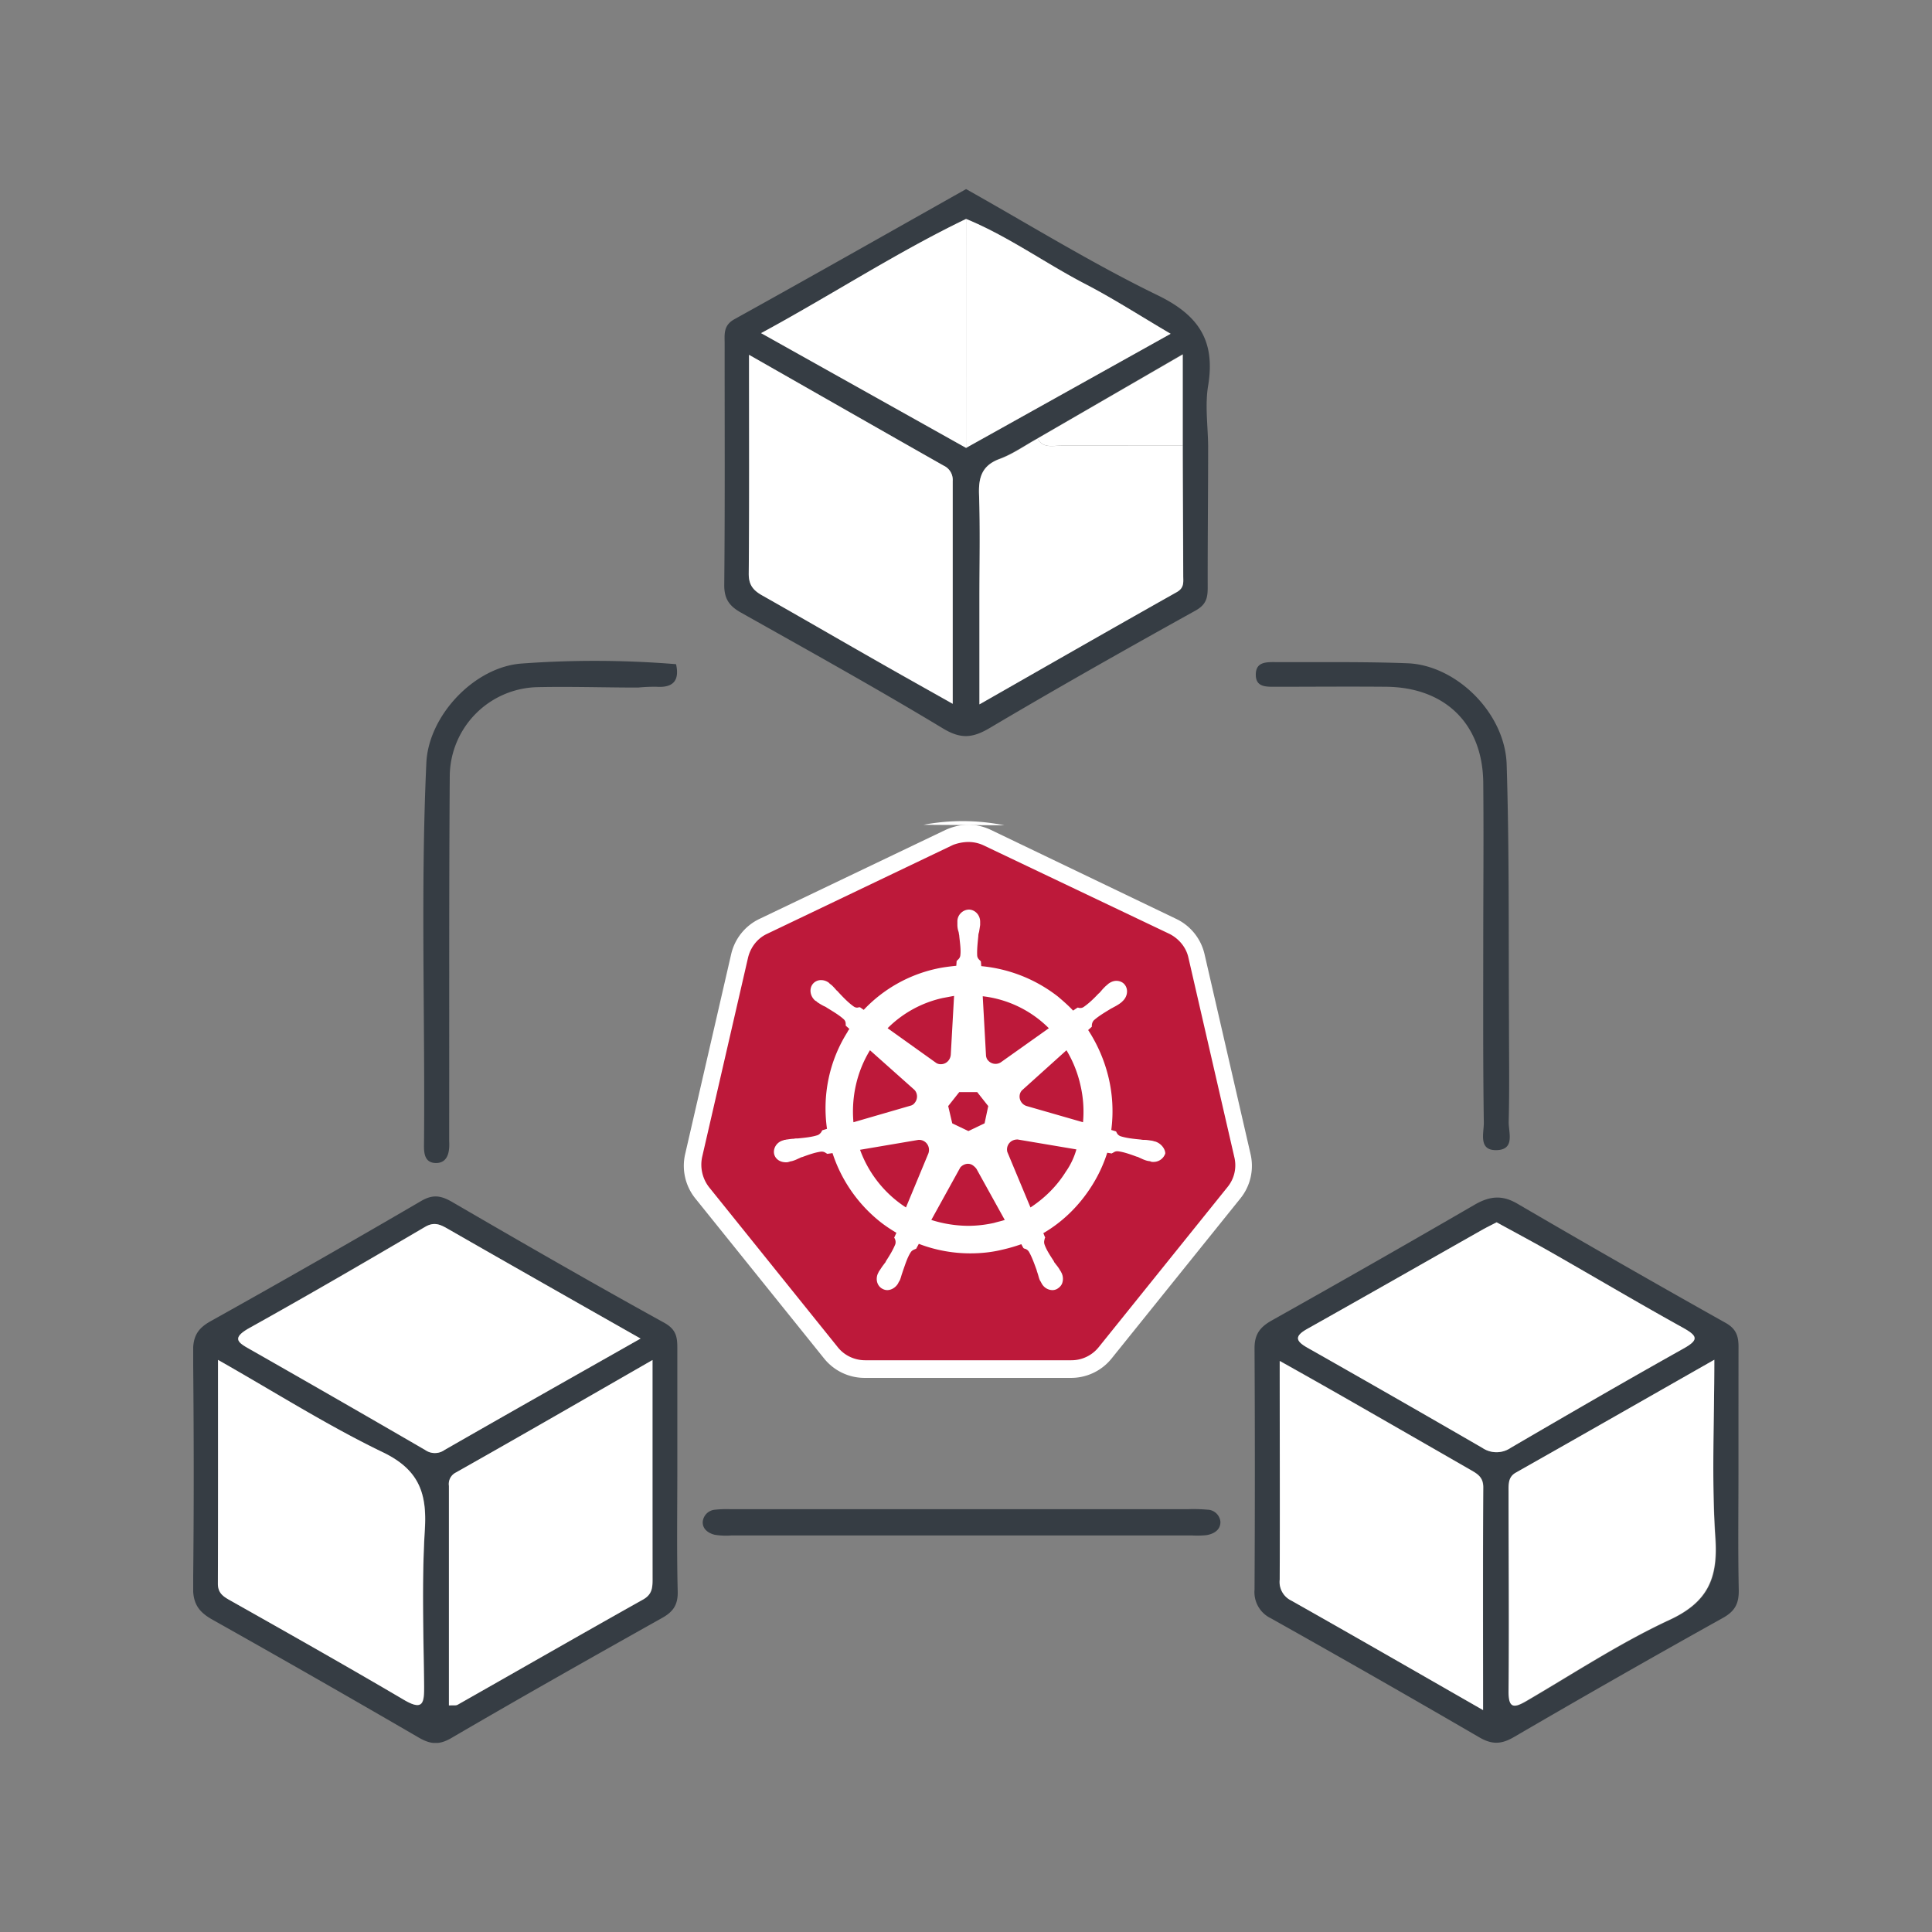 <svg width="150" height="150" viewBox="0 0 150 150" fill="none" xmlns="http://www.w3.org/2000/svg"><rect x="0" y="0" width="150" height="150" fill="#808080" stroke="none"/><g clip-path="url(#clip0_398_6211)"><path d="M75.007 14.681c4.95 2.778 9.79 5.774 14.885 8.249 3.198 1.556 4.48 3.547 3.907 7.015-.251 1.5-.019 3.097 0 4.649 0 3.678-.041 7.356-.034 11.034 0 .791-.116 1.316-.945 1.777-5.369 2.98-10.715 5.999-16.002 9.13-1.33.783-2.25.85-3.64 0-5.144-3.105-10.404-6.022-15.642-8.969-.904-.506-1.316-1.06-1.305-2.167.06-6.235.026-12.47.03-18.705 0-.723-.12-1.42.75-1.905 6.014-3.333 11.998-6.73 17.996-10.108zm0 20.093l15.882-8.86c-2.407-1.413-4.499-2.752-6.673-3.888-3.1-1.616-5.954-3.69-9.205-5.028-5.406 2.602-10.423 5.89-15.92 8.867l15.916 8.909zm5.553-.75c-.978.536-1.912 1.192-2.943 1.586-1.361.514-1.646 1.41-1.601 2.748.094 2.685.03 5.37.03 8.057v8.249c5.316-3.033 10.307-5.894 15.323-8.717.593-.334.5-.78.5-1.253 0-3.374-.027-6.748-.038-10.123V27.49l-11.27 6.535zm-22.402-6.486c0 5.879.026 11.435-.022 16.988 0 .896.375 1.312 1.076 1.71 3.025 1.72 6.025 3.468 9.062 5.196 1.81 1.035 3.633 2.05 5.687 3.21v-17.3a1.21 1.21 0 00-.7-1.188c-4.957-2.82-9.899-5.643-15.107-8.605l.004-.011zm-5.571 86.646c0 3.119-.049 6.242.03 9.373.026 1.035-.345 1.575-1.208 2.058-5.474 3.071-10.94 6.157-16.358 9.321-.963.563-1.63.495-2.538-.03a1261.074 1261.074 0 00-16.024-9.159c-1.035-.581-1.5-1.208-1.5-2.467.075-6.119.063-12.238 0-18.372 0-1.147.348-1.762 1.353-2.324a973.731 973.731 0 0016.358-9.34c.885-.513 1.5-.439 2.37.056 5.466 3.18 10.948 6.337 16.497 9.396.919.51 1.02 1.095 1.02 1.927v9.561zm-35.66-8.601v17.356c0 .671.311.956.851 1.263 4.548 2.565 9.096 5.133 13.595 7.78 1.5.877 1.575.232 1.564-1.054-.045-4.056-.192-8.128.056-12.17.176-2.853-.476-4.664-3.262-5.999-4.29-2.069-8.323-4.634-12.804-7.176zm32.806-1.657c-5.181-2.94-10.04-5.695-14.888-8.466-.607-.349-1.099-.645-1.852-.206-4.522 2.654-9.05 5.294-13.629 7.843-1.5.84-.836 1.17.135 1.721 4.514 2.565 9.014 5.15 13.498 7.758a1.299 1.299 0 001.5 0c4.997-2.857 9.995-5.677 15.236-8.65zm.927 1.668c-5.272 3.03-10.247 5.902-15.249 8.732a1.001 1.001 0 00-.544 1.043v17.04c.33-.022.54.023.68-.056 4.795-2.718 9.571-5.463 14.378-8.158.686-.375.75-.893.75-1.538-.02-5.552-.015-11.109-.015-17.063zm84.314 8.646c0 3.06-.041 6.123.022 9.178.023 1.058-.273 1.665-1.237 2.201a959.029 959.029 0 00-16.204 9.239c-1.002.584-1.721.599-2.707.026a1190.475 1190.475 0 00-16.167-9.235 2.25 2.25 0 01-1.279-2.231c.033-6.248.033-12.497 0-18.746 0-1.084.427-1.639 1.339-2.152a1261.633 1261.633 0 0015.713-8.965c1.192-.697 2.167-.802 3.374-.09a1060.049 1060.049 0 0016.148 9.242c.874.491 1.013 1.091 1.002 1.965-.004 3.198-.004 6.385-.004 9.568zm-1.875-8.668c-5.316 3.029-10.348 5.905-15.372 8.769-.607.345-.57.9-.57 1.459 0 5.178.026 10.352 0 15.526 0 1.338.428 1.293 1.376.75 3.686-2.153 7.274-4.518 11.128-6.307 2.954-1.376 3.749-3.22 3.547-6.314-.334-4.51-.109-9.047-.109-13.883zm-16.894-10.67c-.409.21-.791.397-1.162.607-4.522 2.56-9.033 5.136-13.562 7.678-1.035.585-.84.956.064 1.466a1696.49 1696.49 0 0113.546 7.757 1.961 1.961 0 002.205 0c4.45-2.598 8.912-5.185 13.407-7.704 1.226-.683 1.103-.986-.026-1.616-3.423-1.897-6.794-3.892-10.194-5.834-1.406-.799-2.831-1.556-4.286-2.355h.008zm-1.054 37.867c0-5.957-.019-11.623.023-17.292 0-.809-.473-1.057-1.009-1.368-3.182-1.825-6.362-3.651-9.542-5.478a601.47 601.47 0 00-5.249-2.966v16.977a1.61 1.61 0 00.908 1.631c4.847 2.745 9.691 5.534 14.862 8.496h.007zM52.49 51.567c.277 1.256-.207 1.837-1.5 1.755-.484-.007-.967.013-1.448.06-2.624 0-5.249-.09-7.873-.03a6.967 6.967 0 00-6.749 6.82c-.064 9.043-.034 18.082-.045 27.126v1.308c.045.81-.094 1.676-1.008 1.691-1.043 0-.95-1.005-.945-1.713.082-9.786-.27-19.575.18-29.357.168-3.678 3.749-7.473 7.438-7.713a77.566 77.566 0 0111.95.053zm62.669 22.098c0-4.312.041-8.623 0-12.931-.057-4.54-2.97-7.371-7.536-7.413-2.872-.026-5.744 0-8.624 0-.7 0-1.5.034-1.5-.937 0-.97.75-.982 1.474-.978 3.434.018 6.872-.042 10.303.09 3.794.146 7.577 3.865 7.701 7.854.21 6.678.143 13.36.18 20.04 0 2.561.045 5.126-.022 7.683-.023.82.524 2.178-.926 2.223-1.451.045-.998-1.312-1.005-2.133-.068-4.507-.045-9.002-.045-13.498zm-40.331 43.507h17.404c.5-.018 1-.005 1.5.038a1.038 1.038 0 011.02.922c.026.637-.496.963-1.088 1.057-.374.038-.75.045-1.125.023H56.79a5.397 5.397 0 01-1.3-.053c-.491-.12-.96-.442-.93-1.008a1.04 1.04 0 01.993-.941c.374-.039.75-.052 1.125-.038h18.15z" fill="#363D44"/><path d="M77.984 64.078l-6.29-.041c2.08-.393 4.216-.38 6.29.041zM65.69 85.944a9.21 9.21 0 019.183-9.336c4.829 0 8.998 4.218 9.054 9.134.056 4.915-3.58 9.373-9.317 9.373a8.999 8.999 0 01-8.92-9.17zm9.115-7.618c-4.038-.14-7.499 3.198-7.622 7.36-.124 4.071 3.262 7.75 7.206 7.832 4.38.09 7.847-3.142 7.975-7.428.127-4.285-3.082-7.618-7.559-7.764zM58.154 27.549c5.197 2.962 10.15 5.793 15.114 8.605a1.211 1.211 0 01.7 1.188v17.3c-2.054-1.16-3.876-2.175-5.687-3.21-3.044-1.729-6.044-3.476-9.073-5.185-.716-.398-1.084-.814-1.076-1.71.049-5.553.022-11.11.022-16.988zm33.673 7.049c0 3.374.03 6.748.037 10.123 0 .472.094.918-.498 1.252-5.017 2.823-10.007 5.684-15.324 8.717v-8.248c0-2.689.064-5.373-.03-8.058-.045-1.338.24-2.25 1.601-2.748 1.031-.375 1.965-1.05 2.944-1.586.42.78 1.173.551 1.818.555 3.15.004 6.299-.007 9.452-.007zm-16.82-17.6c3.251 1.339 6.104 3.412 9.205 5.028 2.186 1.125 4.267 2.475 6.674 3.888l-15.882 8.86.003-17.776z" fill="#fff"/><path d="M75.007 16.998v17.776l-15.915-8.909C64.585 22.89 69.6 19.6 75.007 16.998zm16.82 17.6h-9.452c-.645 0-1.399.224-1.819-.555l11.27-6.52v7.075zm-74.9 70.985c4.48 2.542 8.515 5.107 12.793 7.169 2.785 1.342 3.438 3.153 3.262 5.999-.248 4.041-.102 8.113-.057 12.17 0 1.286-.067 1.931-1.563 1.053-4.5-2.647-9.047-5.215-13.595-7.779-.54-.308-.855-.593-.851-1.264.022-5.661.011-11.33.011-17.348zm32.806-1.657c-5.249 2.973-10.239 5.793-15.218 8.65a1.299 1.299 0 01-1.5 0c-4.499-2.61-8.998-5.196-13.497-7.758-.971-.551-1.646-.881-.135-1.721 4.578-2.549 9.107-5.189 13.629-7.843.75-.439 1.244-.143 1.852.206 4.829 2.77 9.688 5.526 14.87 8.466zm.927 1.668v17.063c0 .645-.05 1.151-.75 1.538-4.807 2.695-9.583 5.44-14.379 8.158-.139.079-.349.034-.678.056v-17.04a.996.996 0 01.54-1.043c5.02-2.83 9.995-5.702 15.267-8.732zm82.439-.022c0 4.836-.217 9.373.075 13.872.203 3.093-.592 4.938-3.547 6.314-3.854 1.788-7.442 4.154-11.128 6.306-.948.551-1.387.596-1.376-.75.045-5.174 0-10.348 0-15.525 0-.559-.037-1.125.57-1.459 5.051-2.853 10.082-5.729 15.406-8.758zm-16.902-10.671c1.455.799 2.88 1.556 4.278 2.355 3.401 1.942 6.771 3.937 10.195 5.834 1.124.63 1.252.933.026 1.616-4.499 2.519-8.957 5.106-13.408 7.704a1.96 1.96 0 01-2.204 0 1674.64 1674.64 0 00-13.547-7.757c-.903-.51-1.098-.881-.063-1.466 4.529-2.542 9.039-5.118 13.561-7.678.371-.21.754-.398 1.162-.608zm-1.053 37.868c-5.171-2.962-10.015-5.751-14.881-8.496a1.605 1.605 0 01-.908-1.631c.027-5.552 0-11.105 0-16.977a670.122 670.122 0 015.249 2.966c3.182 1.822 6.363 3.648 9.542 5.478.537.311 1.013.559 1.009 1.368-.03 5.669-.011 11.335-.011 17.292z" fill="#fff"/><path d="M67.173 106.295a3.363 3.363 0 01-2.652-1.283l-9.98-12.406c-.657-.827-.913-1.882-.657-2.908l3.565-15.485c.228-1.027.912-1.854 1.854-2.31L73.733 65c.456-.228.97-.342 1.482-.342.514 0 1.027.114 1.483.342l14.43 6.873c.941.456 1.626 1.283 1.854 2.31l3.564 15.485a3.44 3.44 0 01-.655 2.909l-9.982 12.405c-.656.798-1.625 1.283-2.652 1.283l-16.083.029z" fill="#BD193A"/><path d="M75.187 65.372c.399 0 .798.085 1.169.257l14.43 6.872c.741.371 1.312 1.055 1.483 1.854l3.564 15.485c.2.827 0 1.683-.541 2.338l-9.981 12.406a2.716 2.716 0 01-2.14 1.026H67.174c-.827 0-1.625-.37-2.139-1.026l-9.98-12.406a2.854 2.854 0 01-.543-2.338l3.565-15.485c.2-.827.742-1.511 1.483-1.854l14.43-6.9c.37-.143.799-.229 1.198-.229zm0-1.34c-.6 0-1.198.142-1.769.399l-14.43 6.901a4.039 4.039 0 00-2.224 2.766L53.2 89.584a4.044 4.044 0 00.798 3.479l9.981 12.405a4.03 4.03 0 003.166 1.511h15.998a4.03 4.03 0 003.165-1.511l9.982-12.406a4.023 4.023 0 00.798-3.479l-3.564-15.485a4.039 4.039 0 00-2.225-2.766l-14.373-6.901a4.091 4.091 0 00-1.74-.4z" fill="#fff"/><path d="M89.645 88.614c-.028 0-.028 0 0 0h-.028c-.029 0-.057 0-.057-.029-.057 0-.114-.028-.172-.028-.2-.029-.37-.057-.541-.057-.086 0-.171 0-.285-.029h-.029c-.599-.057-1.084-.114-1.54-.256-.2-.086-.257-.2-.314-.314 0-.029-.028-.029-.028-.057l-.371-.114a11.278 11.278 0 00-.2-4.021 11.75 11.75 0 00-1.596-3.736l.285-.257v-.057c0-.142.028-.285.142-.427.342-.314.77-.57 1.284-.885.085-.056.17-.085.256-.142.171-.086.314-.171.485-.285.028-.029.085-.057.143-.114.028-.029.057-.029.057-.057.399-.343.484-.913.2-1.284-.143-.2-.4-.313-.657-.313-.228 0-.427.085-.627.228l-.057.057c-.057.028-.086.085-.143.114-.142.143-.256.257-.37.4-.057.056-.114.142-.2.199-.4.428-.77.77-1.14 1.026a.46.46 0 01-.257.086c-.057 0-.115 0-.172-.029h-.056l-.343.229c-.37-.4-.77-.742-1.169-1.084a11.39 11.39 0 00-5.96-2.367l-.029-.37-.057-.058c-.085-.085-.2-.17-.228-.37-.028-.457.029-.97.086-1.54v-.029c0-.086.028-.2.057-.285.028-.171.057-.342.085-.542v-.257c0-.513-.399-.94-.884-.94a.914.914 0 00-.627.284.904.904 0 00-.257.656v.228c0 .2.029.371.086.542.028.086.028.171.057.286v.028c.057.57.142 1.084.085 1.54-.028.2-.142.285-.228.37l-.057.058-.028.37c-.514.057-1.027.114-1.54.229a10.994 10.994 0 00-5.647 3.194l-.285-.2h-.057c-.057 0-.114.028-.171.028a.46.46 0 01-.257-.085c-.37-.257-.741-.627-1.14-1.055-.057-.057-.114-.143-.2-.2a4.727 4.727 0 00-.37-.399c-.03-.029-.086-.057-.143-.114-.029-.029-.057-.029-.057-.057a.997.997 0 00-.628-.228.813.813 0 00-.656.313c-.285.371-.2.941.2 1.284.028 0 .028.028.057.028.057.029.086.086.142.114.172.114.314.2.485.285.086.029.171.086.257.143.513.314.941.57 1.283.884.143.143.143.285.143.428v.057l.285.257c-.057.085-.114.142-.143.228-1.425 2.253-1.967 4.905-1.597 7.528l-.37.114c0 .029-.029.029-.029.057a.662.662 0 01-.314.314c-.427.143-.94.2-1.54.257h-.028c-.086 0-.2 0-.285.028-.171 0-.342.029-.542.057-.057 0-.114.029-.171.029-.028 0-.057 0-.086.028-.513.114-.827.6-.741 1.055.086.4.456.657.912.657.086 0 .143 0 .229-.03.028 0 .057 0 .057-.028.057 0 .114-.028.17-.028.2-.057.343-.114.514-.2.086-.028.171-.085.257-.114h.028c.542-.2 1.027-.37 1.483-.428h.057c.171 0 .285.086.37.143.03 0 .03.029.058.029l.4-.057a11.28 11.28 0 003.735 5.36c.4.314.798.571 1.226.828l-.17.37c0 .03.028.03.028.057a.588.588 0 01.057.457c-.171.428-.428.855-.742 1.34v.029c-.057.085-.114.142-.17.228-.115.142-.2.285-.315.456a.622.622 0 00-.085.143c0 .028-.029.057-.029.057-.228.485-.057 1.026.371 1.226a.76.76 0 00.342.086c.343 0 .685-.229.856-.542 0-.029.028-.057.028-.057.029-.057.057-.114.086-.143.085-.2.114-.342.171-.513l.086-.257c.2-.57.342-1.027.598-1.426.114-.17.257-.2.371-.257.029 0 .029 0 .057-.028l.2-.37c1.255.484 2.623.74 3.992.74.827 0 1.683-.085 2.482-.284a12.93 12.93 0 001.482-.428l.171.313c.029 0 .029 0 .057.029a.529.529 0 01.371.257c.228.399.4.884.599 1.426v.028l.086.257c.056.17.085.342.17.513.03.057.058.086.086.143 0 .028.029.057.029.057.17.342.513.542.855.542a.76.76 0 00.342-.086c.2-.114.371-.285.428-.513a1.032 1.032 0 00-.057-.713c0-.029-.028-.029-.028-.057-.029-.057-.057-.114-.086-.143a2.587 2.587 0 00-.314-.456c-.056-.086-.114-.143-.17-.228v-.029c-.314-.485-.6-.912-.742-1.34-.057-.2 0-.314.028-.456 0-.029.029-.029.029-.057l-.143-.343c1.512-.884 2.795-2.139 3.765-3.678a11.07 11.07 0 001.197-2.567l.343.057c.028 0 .028-.029.056-.029.115-.057.2-.142.371-.142h.057c.457.057.941.228 1.483.428h.029c.085.028.17.085.256.114.172.085.314.142.514.2.057 0 .114.028.17.028.03 0 .058 0 .086.028a.63.63 0 00.229.029.96.96 0 00.912-.656c0-.342-.314-.799-.827-.941zm-13.204-1.398l-1.254.6-1.255-.6-.314-1.34.856-1.083h1.397l.856 1.083-.285 1.34zm7.444-2.965c.22.943.288 1.915.2 2.88l-4.364-1.255a.773.773 0 01-.542-.912.68.68 0 01.171-.314l3.451-3.109a9.147 9.147 0 011.084 2.71zm-2.453-4.42l-3.736 2.652a.76.76 0 01-.998-.171c-.085-.086-.114-.2-.142-.314l-.257-4.649a8.655 8.655 0 015.133 2.482zm-8.27-2.34c.314-.056.599-.113.912-.17l-.256 4.563c-.029.399-.342.741-.77.741a.679.679 0 01-.342-.085l-3.793-2.71a8.7 8.7 0 014.249-2.338zm-5.618 4.05l3.394 3.023c.313.257.342.742.085 1.055a.57.57 0 01-.342.229l-4.42 1.283c-.171-1.94.256-3.907 1.283-5.59zm-.77 7.729l4.534-.77a.769.769 0 01.799.599.815.815 0 01-.029.456l-1.74 4.192a8.99 8.99 0 01-3.564-4.477zm10.409 5.675a9.308 9.308 0 01-1.996.228 9.632 9.632 0 01-2.88-.457l2.252-4.078c.228-.256.6-.37.913-.2.133.082.25.189.342.314l2.196 3.965c-.257.085-.542.142-.827.228zm5.56-3.964c-.712 1.14-1.653 2.053-2.737 2.766L78.21 89.44a.768.768 0 01.399-.885.912.912 0 01.4-.085l4.562.77a5.742 5.742 0 01-.827 1.74z" fill="#fff"/></g><defs><clipPath id="clip0_398_6211"><path fill="#fff" transform="translate(15 14.681)" d="M0 0h120v120.637H0z"/></clipPath></defs></svg>